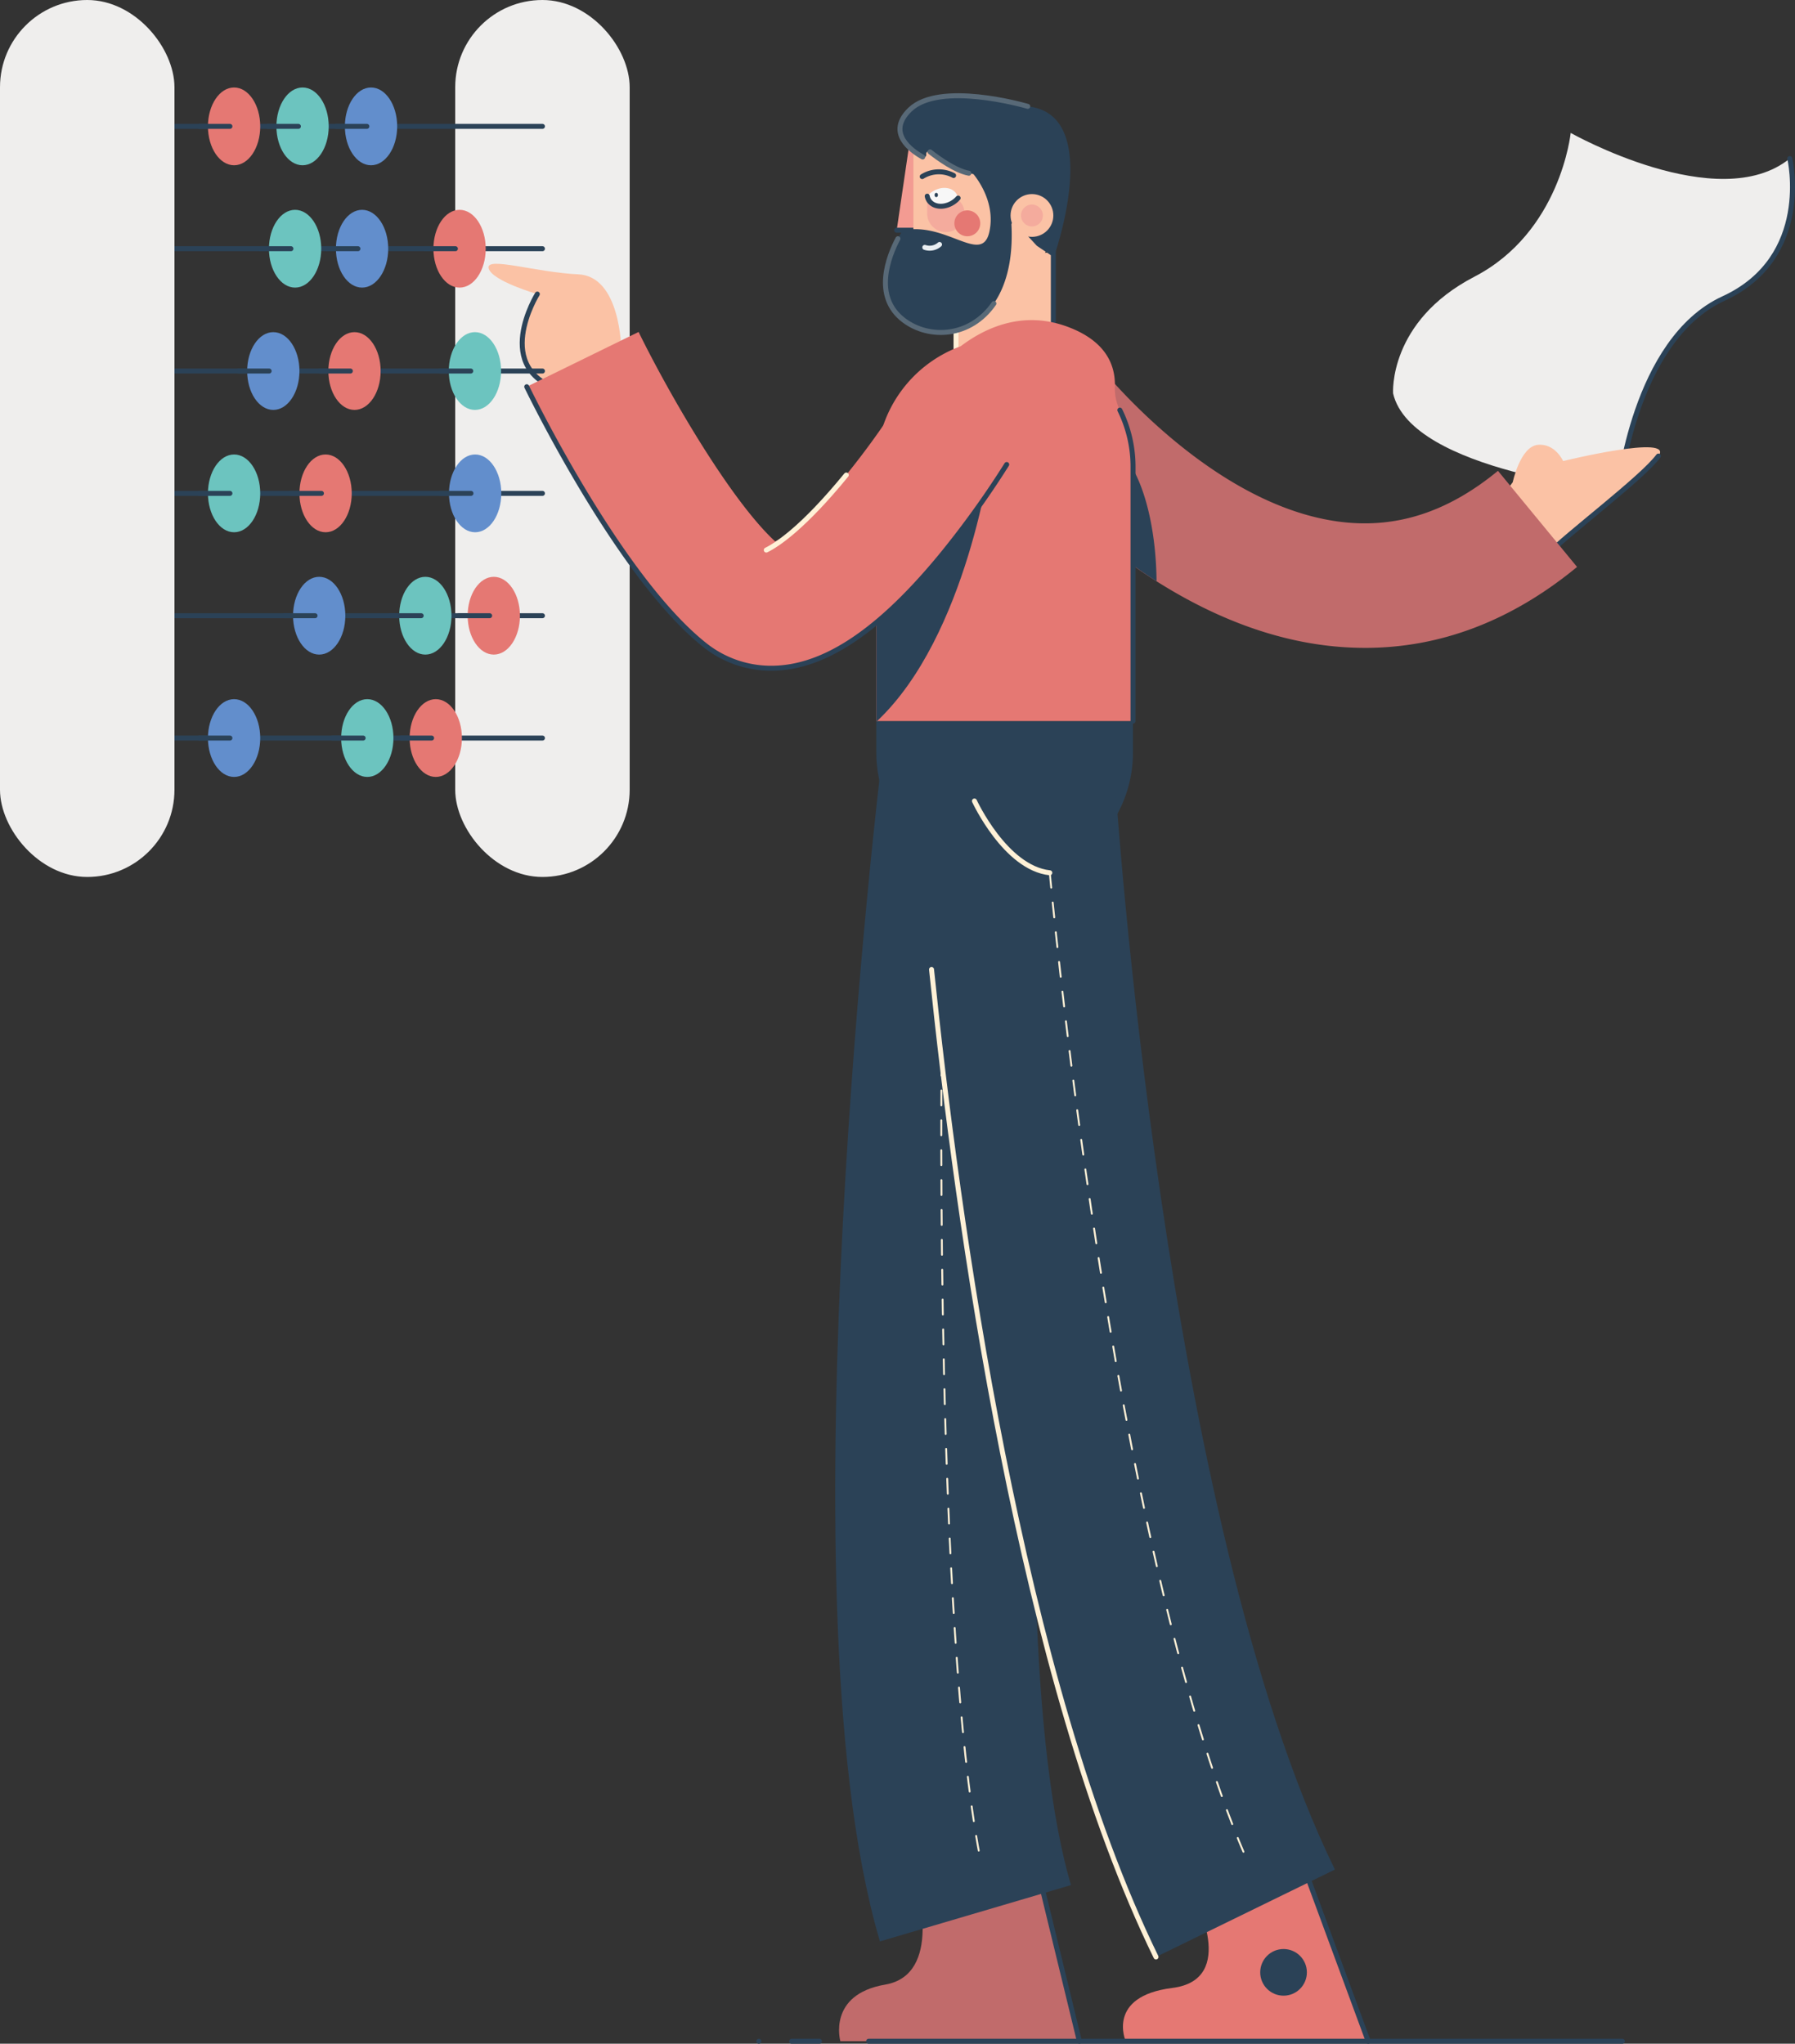 <svg xmlns="http://www.w3.org/2000/svg" viewBox="0 0 720.94 820.9"><rect x="0" y="0" width="720.94" height="820.9" fill="#333333" stroke="none"/><title>man, calculation, calculate, math, mathematics</title><g id="Layer_1" data-name="Layer 1"><path d="M630.85,53.39s59.33,33.51,88,10.28c0,0,9.33,39.75-26.67,56.27s-41.95,77.18-41.95,77.18-83.38-7.56-90.71-39.11c0,0-2-28.88,32.66-46.87S630.85,53.39,630.85,53.39Z" fill="#efeeed"/><path d="M718.85,63.67s9.33,39.75-26.67,56.27-41.95,77.18-41.95,77.18" fill="none" stroke="#2b4257" stroke-linecap="round" stroke-miterlimit="10" stroke-width="2"/><rect x="182.83" width="70.07" height="352.25" rx="35.04" fill="#efeeed"/><path d="M249.52,140.19s-.25-29.24-17.25-30-37.5-7.42-36-2.34,19.54,10.28,19.54,10.28-19,30.54,10.21,38.79" fill="#fbc2a5"/><path d="M215.81,118.12s-19,30.54,10.21,38.79" fill="none" stroke="#2b4257" stroke-linecap="round" stroke-miterlimit="10" stroke-width="2"/><path d="M522.18,745.82l-42.66,16s18,33.33-8.67,36.67-18.72,21.41-18.72,21.41h97.39Z" fill="#e57873"/><line x1="549.52" y1="819.9" x2="522.18" y2="745.82" fill="none" stroke="#2b4257" stroke-linecap="round" stroke-miterlimit="10" stroke-width="2"/><path d="M415.52,745.82,368.1,757.15s10.75,36-12.58,40-18,22.75-18,22.75h96Z" fill="#c16b6b"/><line x1="433.52" y1="819.9" x2="415.52" y2="745.82" fill="none" stroke="#2b4257" stroke-linecap="round" stroke-miterlimit="10" stroke-width="2"/><path d="M627.82,185.19s-3.25-7.25-10.25-6.5-10,15-10,15l-7.5,10,21,19.5c8.5-8.75,38.25-31,45-40S627.82,185.19,627.82,185.19Z" fill="#fbc2a5"/><path d="M621.07,223.19c8.5-8.75,38.25-31,45-40" fill="none" stroke="#2b4257" stroke-linecap="round" stroke-miterlimit="10" stroke-width="2"/><path d="M548.33,260.23a130.42,130.42,0,0,1-15-.87c-74.91-8.67-130.74-80.79-133.08-83.86L440,145.16l-19.87,15.17L440,145.12c.45.59,45.59,58.49,99.28,64.59,22.08,2.51,42.48-4.23,62.36-20.59l31.77,38.6C607.16,249.33,578.6,260.23,548.33,260.23Z" fill="#c16b6b"/><path d="M464.52,233.46c-.31-30.42-9.92-54.83-21.73-54.83-7.32,0-13.8,9.4-17.74,23.78A259.22,259.22,0,0,0,464.52,233.46Z" fill="#2b4257"/><polygon points="423.06 145.28 383.98 145.77 383.98 105.57 423.06 101.19 423.06 145.28" fill="#fbc2a5"/><line x1="423.06" y1="101.2" x2="423.06" y2="145.28" fill="none" stroke="#2b4257" stroke-linecap="round" stroke-miterlimit="10" stroke-width="2"/><polygon points="366.85 46.77 372.65 92.47 360.15 92.47 366.85 46.77" fill="#f39b92"/><line x1="372.65" y1="92.47" x2="360.15" y2="92.47" fill="none" stroke="#2b4257" stroke-linecap="round" stroke-miterlimit="10" stroke-width="2"/><line x1="383.98" y1="145.77" x2="383.98" y2="105.57" fill="none" stroke="#fff1d7" stroke-linecap="round" stroke-miterlimit="10" stroke-width="2"/><path d="M400.21,46.77h2.86a20.65,20.65,0,0,1,20.65,20.65v51.77a0,0,0,0,1,0,0h-48a8.84,8.84,0,0,1-8.84-8.84V80.13a33.35,33.35,0,0,1,33.35-33.35Z" transform="translate(790.57 165.96) rotate(-180)" fill="#fbc2a5"/><path d="M412.92,42.75l-.14,0c-1.65-.48-35.39-10.11-47.26,1.27-9.78,9.37.6,16.59,5.06,19.07A1,1,0,0,0,372,62h0a1,1,0,0,1,1.55-1c3.4,2.67,10.24,7.6,15.57,8.58l1.45.26a.94.94,0,0,1,.6.34c2.51,3.17,8.59,12.22,6.18,23-3,13.34-17.11-4.08-34.42-.68a1,1,0,0,0-.64.44c-1.88,3-14.43,24.22.73,35.68,15.45,11.68,45.4,3.8,43.21-38.43a1,1,0,0,1,1.68-.71l8.48,9.2a1.24,1.24,0,0,0,.18.14l5.64,3.78a1,1,0,0,0,1.46-.5C426.39,93.87,441,45.84,412.92,42.75Z" fill="#2b4257"/><path d="M360.63,95.87c-3.64,6.92-10.24,23.24,2.39,32.78,10.21,7.72,26.75,6.9,36.17-6.74" fill="none" stroke="#586977" stroke-linecap="round" stroke-miterlimit="10" stroke-width="2"/><path d="M412.78,42.72c-1.65-.48-35.39-10.11-47.26,1.27-9.78,9.37.6,16.59,5.06,19.07" fill="none" stroke="#586977" stroke-linecap="round" stroke-miterlimit="10" stroke-width="2"/><path d="M373.55,61c3.4,2.67,10.24,7.6,15.57,8.58" fill="none" stroke="#586977" stroke-linecap="round" stroke-miterlimit="10" stroke-width="2"/><path d="M384.71,80.2a3.12,3.12,0,0,1-.54-.55,2.44,2.44,0,0,0-2-.88h-9.79v6.94a7.5,7.5,0,0,0,7.51,7.5h0a7.51,7.51,0,0,0,7.51-7.5h0A6.93,6.93,0,0,0,384.71,80.2Z" fill="#f4ab9d"/><path d="M384.81,79.56c-.52-2.8-3.25-4.51-6.71-4a9.83,9.83,0,0,0-5.69,3.19c.52,2.79,3.26,4.5,6.72,3.94A9.73,9.73,0,0,0,384.81,79.56Z" fill="#f7f7f7"/><path d="M372.41,78.8c.52,2.79,3.26,4.5,6.72,3.94a9.73,9.73,0,0,0,5.68-3.18" fill="none" stroke="#2b4257" stroke-linecap="round" stroke-miterlimit="10" stroke-width="2"/><ellipse cx="376.04" cy="78.32" rx="0.68" ry="0.86" fill="#2b4257"/><circle cx="388.51" cy="89.7" r="5.2" fill="#e57873"/><path d="M370.4,70.93A12.62,12.62,0,0,1,383,70.49" fill="none" stroke="#2b4257" stroke-linecap="round" stroke-miterlimit="10" stroke-width="2"/><path d="M377.35,98.2a6,6,0,0,1-5.91,1.17" fill="none" stroke="#e9eef2" stroke-linecap="round" stroke-miterlimit="10" stroke-width="2"/><circle cx="414.47" cy="86.55" r="8.59" fill="#fbc2a5"/><circle cx="414.47" cy="86.55" r="4.4" fill="#f4ab9d"/><path d="M403.52,289.63h0a51.55,51.55,0,0,1,51.55,51.55v12.66a0,0,0,0,1,0,0H352a0,0,0,0,1,0,0V341.18A51.55,51.55,0,0,1,403.52,289.63Z" transform="translate(807.04 643.48) rotate(-180)" fill="#2b4257"/><path d="M449.77,164.73a19.68,19.68,0,0,1-2-9.35c.29-8.65-3.51-18.35-18.91-24.1-17.85-6.66-32.95.19-43,7.79A51.58,51.58,0,0,0,352,187.51V289.63h103.1V187.51A51.33,51.33,0,0,0,449.77,164.73Z" fill="#e57873"/><path d="M455.07,187.51a51.33,51.33,0,0,0-5.3-22.78" fill="#e57873"/><path d="M352.27,289.63c36.26-34.18,45.83-106.88,45.83-106.88L352,222.49v67.14Z" fill="#2b4257"/><line x1="651.59" y1="819.9" x2="348.87" y2="819.9" fill="none" stroke="#2b4257" stroke-linecap="round" stroke-miterlimit="10" stroke-width="2"/><line x1="329.13" y1="819.9" x2="317.94" y2="819.9" fill="none" stroke="#2b4257" stroke-linecap="round" stroke-miterlimit="10" stroke-width="2"/><line x1="304.79" y1="819.9" x2="304.79" y2="819.9" fill="none" stroke="#2b4257" stroke-linecap="round" stroke-miterlimit="10" stroke-width="2"/><path d="M393.55,312.49s-39.51,328-1.77,456" fill="none" stroke="#2b4257" stroke-miterlimit="10" stroke-width="80"/><path d="M464.29,786.05c-75.9-155.35-95.4-453.92-96.19-466.56l79.84-5L408,317l39.92-2.51c.18,2.93,19.31,295.38,88.23,436.45Z" fill="#2b4257"/><path d="M464.29,786.05c-54.38-111.3-79.81-296.12-90.15-396.63" fill="none" stroke="#fff1d7" stroke-linecap="round" stroke-miterlimit="10" stroke-width="2"/><path d="M309.79,268.41A42.72,42.72,0,0,1,282.94,259c-33-26.25-67.55-95.82-71.38-103.66l44.92-22c12,24.48,36.8,67.52,54.88,84.16,3.94-2,13.26-8.08,28.54-26.78a319.39,319.39,0,0,0,21.84-30.42l42.59,26.2a367.34,367.34,0,0,1-25.44,35.52c-22.31,27.39-42.3,42.31-61.1,45.6A46.45,46.45,0,0,1,309.79,268.41Z" fill="#e57873"/><path d="M307.77,220.94c4.45-2.19,14.93-9.09,32.13-30.14" fill="none" stroke="#fff1d7" stroke-linecap="round" stroke-miterlimit="10" stroke-width="2"/><path d="M404.33,186.58a367.34,367.34,0,0,1-25.44,35.52c-22.31,27.39-42.3,42.31-61.1,45.6a46.45,46.45,0,0,1-8,.71A42.72,42.72,0,0,1,282.94,259c-33-26.25-67.55-95.82-71.38-103.66" fill="none" stroke="#2b4257" stroke-linecap="round" stroke-miterlimit="10" stroke-width="2"/><path d="M455.07,289.63V187.51a51.33,51.33,0,0,0-5.3-22.78" fill="none" stroke="#2b4257" stroke-linecap="round" stroke-miterlimit="10" stroke-width="2"/><path d="M391.37,321.74s12.4,26.91,30.27,28.83" fill="none" stroke="#fff1d7" stroke-linecap="round" stroke-miterlimit="10" stroke-width="2"/><path d="M421.64,350.57s24.18,268.92,78.63,395.25" fill="none" stroke="#fff1d7" stroke-linecap="round" stroke-miterlimit="10" stroke-width="0.75" stroke-dasharray="6"/><path d="M378.19,426s-2.6,226.11,15.36,319.78" fill="none" stroke="#fff1d7" stroke-linecap="round" stroke-miterlimit="10" stroke-width="0.75" stroke-dasharray="6"/><polyline points="35.04 50.76 93.02 50.76 217.87 50.76" fill="none" stroke="#2b4257" stroke-linecap="round" stroke-miterlimit="10" stroke-width="2"/><ellipse cx="94.02" cy="50.76" rx="10.5" ry="15.62" fill="#e57873"/><line x1="80.02" y1="50.76" x2="92.35" y2="50.76" fill="none" stroke="#2b4257" stroke-linecap="round" stroke-miterlimit="10" stroke-width="2"/><ellipse cx="121.52" cy="50.76" rx="10.5" ry="15.62" fill="#6cc4bf"/><line x1="107.52" y1="50.76" x2="119.85" y2="50.76" fill="none" stroke="#2b4257" stroke-linecap="round" stroke-miterlimit="10" stroke-width="2"/><ellipse cx="149.02" cy="50.76" rx="10.5" ry="15.62" fill="#628ecc"/><line x1="135.02" y1="50.76" x2="147.35" y2="50.76" fill="none" stroke="#2b4257" stroke-linecap="round" stroke-miterlimit="10" stroke-width="2"/><polyline points="35.04 99.9 93.02 99.9 217.87 99.9" fill="none" stroke="#2b4257" stroke-linecap="round" stroke-miterlimit="10" stroke-width="2"/><ellipse cx="118.52" cy="99.9" rx="10.5" ry="15.62" fill="#6cc4bf"/><line x1="104.52" y1="99.9" x2="116.85" y2="99.9" fill="none" stroke="#2b4257" stroke-linecap="round" stroke-miterlimit="10" stroke-width="2"/><ellipse cx="145.42" cy="99.9" rx="10.5" ry="15.62" fill="#628ecc"/><line x1="131.42" y1="99.9" x2="143.76" y2="99.9" fill="none" stroke="#2b4257" stroke-linecap="round" stroke-miterlimit="10" stroke-width="2"/><ellipse cx="184.58" cy="99.9" rx="10.5" ry="15.62" fill="#e57873"/><line x1="170.58" y1="99.9" x2="182.91" y2="99.9" fill="none" stroke="#2b4257" stroke-linecap="round" stroke-miterlimit="10" stroke-width="2"/><polyline points="35.04 149.03 93.02 149.03 217.87 149.03" fill="none" stroke="#2b4257" stroke-linecap="round" stroke-miterlimit="10" stroke-width="2"/><ellipse cx="109.77" cy="149.03" rx="10.5" ry="15.62" fill="#628ecc"/><line x1="95.77" y1="149.03" x2="108.1" y2="149.03" fill="none" stroke="#2b4257" stroke-linecap="round" stroke-miterlimit="10" stroke-width="2"/><ellipse cx="142.38" cy="149.03" rx="10.5" ry="15.62" fill="#e57873"/><line x1="128.38" y1="149.03" x2="140.72" y2="149.03" fill="none" stroke="#2b4257" stroke-linecap="round" stroke-miterlimit="10" stroke-width="2"/><ellipse cx="190.75" cy="149.03" rx="10.5" ry="15.62" fill="#6cc4bf"/><line x1="176.75" y1="149.03" x2="189.08" y2="149.03" fill="none" stroke="#2b4257" stroke-linecap="round" stroke-miterlimit="10" stroke-width="2"/><polyline points="35.04 198.17 93.02 198.17 217.87 198.17" fill="none" stroke="#2b4257" stroke-linecap="round" stroke-miterlimit="10" stroke-width="2"/><ellipse cx="94.02" cy="198.17" rx="10.5" ry="15.62" fill="#6cc4bf"/><line x1="80.02" y1="198.17" x2="92.35" y2="198.17" fill="none" stroke="#2b4257" stroke-linecap="round" stroke-miterlimit="10" stroke-width="2"/><ellipse cx="130.77" cy="198.17" rx="10.5" ry="15.62" fill="#e57873"/><line x1="116.77" y1="198.17" x2="129.1" y2="198.17" fill="none" stroke="#2b4257" stroke-linecap="round" stroke-miterlimit="10" stroke-width="2"/><ellipse cx="190.83" cy="198.17" rx="10.5" ry="15.62" fill="#628ecc"/><line x1="176.83" y1="198.17" x2="189.16" y2="198.17" fill="none" stroke="#2b4257" stroke-linecap="round" stroke-miterlimit="10" stroke-width="2"/><polyline points="35.04 247.31 93.02 247.31 217.87 247.31" fill="none" stroke="#2b4257" stroke-linecap="round" stroke-miterlimit="10" stroke-width="2"/><ellipse cx="128.2" cy="247.31" rx="10.5" ry="15.62" fill="#628ecc"/><line x1="114.2" y1="247.31" x2="126.54" y2="247.31" fill="none" stroke="#2b4257" stroke-linecap="round" stroke-miterlimit="10" stroke-width="2"/><ellipse cx="170.83" cy="247.31" rx="10.5" ry="15.62" fill="#6cc4bf"/><line x1="156.83" y1="247.31" x2="169.16" y2="247.31" fill="none" stroke="#2b4257" stroke-linecap="round" stroke-miterlimit="10" stroke-width="2"/><ellipse cx="198.33" cy="247.31" rx="10.5" ry="15.62" fill="#e57873"/><line x1="184.33" y1="247.31" x2="196.66" y2="247.31" fill="none" stroke="#2b4257" stroke-linecap="round" stroke-miterlimit="10" stroke-width="2"/><polyline points="35.04 296.45 93.02 296.45 217.87 296.45" fill="none" stroke="#2b4257" stroke-linecap="round" stroke-miterlimit="10" stroke-width="2"/><ellipse cx="94.02" cy="296.45" rx="10.5" ry="15.62" fill="#628ecc"/><line x1="80.02" y1="296.45" x2="92.35" y2="296.45" fill="none" stroke="#2b4257" stroke-linecap="round" stroke-miterlimit="10" stroke-width="2"/><ellipse cx="147.52" cy="296.45" rx="10.5" ry="15.62" fill="#6cc4bf"/><line x1="133.52" y1="296.45" x2="145.85" y2="296.45" fill="none" stroke="#2b4257" stroke-linecap="round" stroke-miterlimit="10" stroke-width="2"/><ellipse cx="175.02" cy="296.45" rx="10.5" ry="15.62" fill="#e57873"/><line x1="161.02" y1="296.45" x2="173.35" y2="296.45" fill="none" stroke="#2b4257" stroke-linecap="round" stroke-miterlimit="10" stroke-width="2"/><rect width="70.07" height="352.25" rx="35.04" fill="#efeeed"/><circle cx="515.52" cy="792.23" r="9.37" fill="#2b4257"/></g></svg>